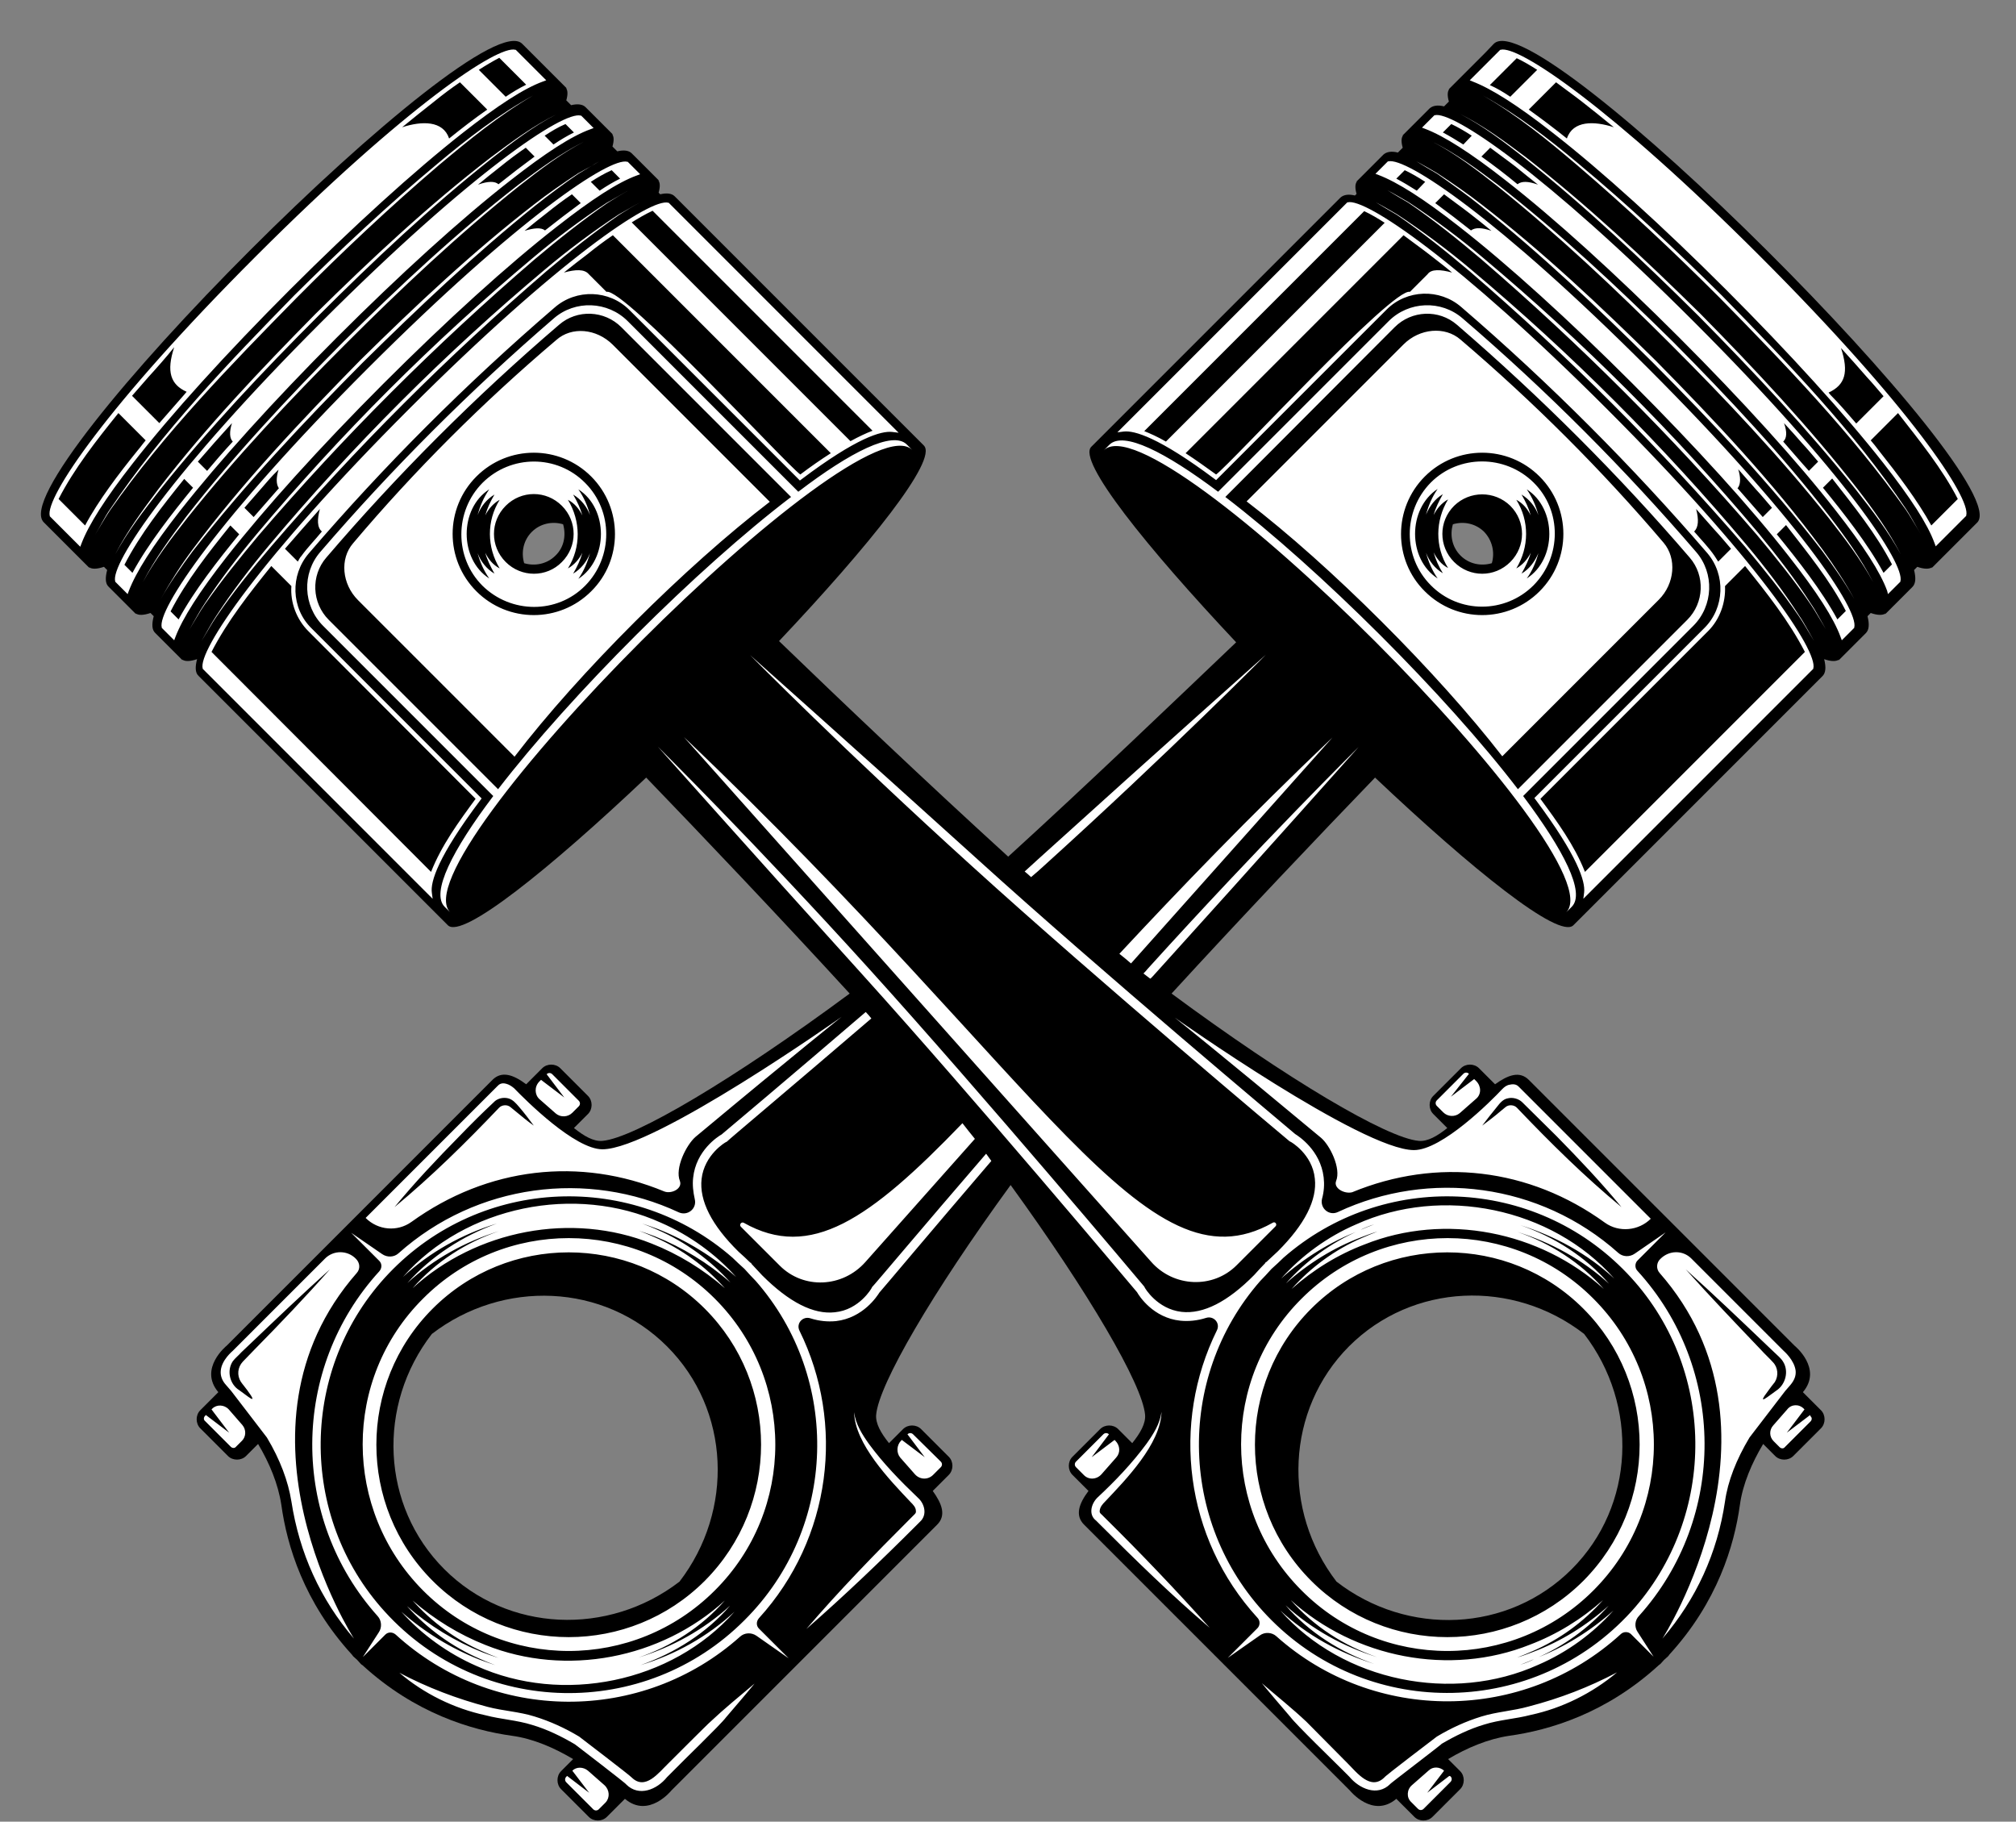 <?xml version="1.0" encoding="UTF-8"?><svg xmlns="http://www.w3.org/2000/svg" xmlns:xlink="http://www.w3.org/1999/xlink" height="453.8" preserveAspectRatio="xMidYMid meet" version="1.0" viewBox="-10.2 -10.2 502.3 453.8" width="502.3" zoomAndPan="magnify"><rect x="-10.2" y="-10.2" width="502.3" height="453.8" fill="#808080" stroke="none"/><g id="change1_1"><path d="M362,0.7L359.8,3l-2.3,2.3l-2.3,2.3l-2.3,2.3l-2.3,2.3c0.1-0.1,0.2-0.2,0.3-0.2c-0.5,0.6-0.5,1.7-0.1,3.1l-1.2,1.2 c-1.6-0.4-2.8-0.2-3.6,0.5l-2.3,2.3l-2.3,2.3l-2.3,2.3c0.1-0.1,0.2-0.2,0.3-0.2c-0.5,0.6-0.5,1.7-0.1,3.1l-1.2,1.2 c-1.6-0.4-2.8-0.2-3.6,0.5l-2.3,2.3l-2.3,2.3l-2.3,2.3c0.1-0.1,0.2-0.2,0.3-0.2c-0.5,0.6-0.5,1.7-0.1,3.1l-0.4,0.4 c-1.6-0.4-2.8-0.2-3.6,0.5l-62.1,62.1c-3.5,3.5,13.7,24.9,36.1,48.7C283,163.9,261,185,241,203.2c-20-18.2-42.1-39.2-57.1-53.7 c22.4-23.7,39.6-45.1,36.1-48.7l-62.1-62.1c-0.7-0.7-1.9-0.9-3.6-0.5l-0.4-0.4c0.4-1.4,0.4-2.5-0.1-3.1c0.1,0.1,0.2,0.1,0.3,0.2 l-2.3-2.3l-2.3-2.3l-2.3-2.3c-0.7-0.7-1.9-0.9-3.6-0.5l-1.2-1.2c0.4-1.4,0.4-2.5-0.1-3.1c0.1,0.1,0.2,0.1,0.3,0.2l-2.3-2.3l-2.3-2.3 l-2.3-2.3c-0.7-0.7-1.9-0.9-3.6-0.5l-1.2-1.2c0.4-1.4,0.4-2.5-0.1-3.1c0.1,0.1,0.2,0.1,0.3,0.2L129,9.8l-2.3-2.3l-2.3-2.3L122.2,3 l-2.3-2.3C109-10.2-10.2,109,0.7,119.9l2.3,2.3l2.3,2.3l2.3,2.3l2.3,2.3l2.3,2.3c-0.1-0.1-0.2-0.2-0.2-0.3c0.7,0.5,1.9,0.5,3.7-0.1 l0.8,0.8c-0.5,1.9-0.5,3.4,0.4,4.2l2.3,2.3l2.3,2.3l2.3,2.3c-0.1-0.1-0.2-0.2-0.2-0.3c0.7,0.5,1.9,0.5,3.7-0.1l0.8,0.8 c-0.5,1.9-0.5,3.4,0.4,4.2l2.3,2.3l2.3,2.3l2.3,2.3c-0.1-0.1-0.2-0.2-0.2-0.3c0.7,0.5,1.9,0.5,3.7-0.1l0,0c-0.5,1.9-0.5,3.4,0.4,4.2 l62.1,62.1c0,0,0,0,0,0c3.6,3.5,25.4-14.1,49.4-36.8c13.7,14.2,33.2,34.7,50.7,53.8c-28.8,21.3-53.6,36-61.6,36.7 c-2.2,0.2-4.6-1.2-7.1-3.2l3.5-3.5c1.2-1.2,1.2-3.3,0-4.5l-6.9-6.9c-1.2-1.2-3.3-1.2-4.5,0l-4,4c-3.2-2.4-6.1-3.4-8.4-1.1 c-6.9,6.9-66.2,66.2-66.2,66.2s-7.1,5.7-2.1,11.6l-4.5,4.5c-1.2,1.2-1.2,3.3,0,4.5l6.9,6.9c1.2,1.2,3.3,1.2,4.5,0l3-3 c2.8,4.7,5,9.9,5.8,15.2c1.4,10.1,5.6,24.2,17.6,37.3c0.1,0.1,0.2,0.3,0.3,0.4c0.3,0.3,0.7,0.6,1,0.9c0.3,0.3,0.6,0.7,0.9,1 c0.1,0.1,0.2,0.2,0.4,0.3c13.1,12,27.2,16.2,37.3,17.6c5.2,0.7,10.5,3,15.2,5.8l-3,3c-1.2,1.2-1.2,3.3,0,4.5l6.9,6.9 c1.2,1.2,3.3,1.2,4.5,0l4.5-4.5c5.9,5,11.6-2.1,11.6-2.1s59.4-59.4,66.2-66.2c2.3-2.3,1.2-5.2-1.1-8.4l4-4c1.2-1.2,1.2-3.3,0-4.5 l-6.9-6.9c-1.2-1.2-3.3-1.2-4.5,0l-3.5,3.5c-2-2.5-3.4-4.9-3.2-7.1c0.7-7.6,13.9-30.3,33.5-57.2c19.5,26.9,32.8,49.6,33.5,57.2 c0.2,2.2-1.2,4.6-3.2,7.1l-3.5-3.5c-1.2-1.2-3.3-1.2-4.5,0l-6.9,6.9c-1.2,1.2-1.2,3.3,0,4.5l4,4c-2.4,3.2-3.4,6.1-1.1,8.4 c6.9,6.9,66.2,66.2,66.2,66.2s5.7,7.1,11.6,2.1l4.5,4.5c1.2,1.2,3.3,1.2,4.5,0l6.9-6.9c1.2-1.2,1.2-3.3,0-4.5l-3-3 c4.7-2.8,9.9-5,15.2-5.8c10.1-1.4,24.2-5.6,37.3-17.6c0.1-0.1,0.3-0.2,0.4-0.3c0.3-0.3,0.6-0.7,0.9-1c0.3-0.3,0.7-0.6,1-0.9 c0.1-0.1,0.2-0.2,0.3-0.4c12-13.1,16.2-27.2,17.6-37.3c0.7-5.2,3-10.5,5.8-15.2l3,3c1.2,1.2,3.3,1.2,4.5,0l6.9-6.9 c1.2-1.2,1.2-3.3,0-4.5l-4.5-4.5c5-5.9-2.1-11.6-2.1-11.6s-59.4-59.4-66.2-66.2c-2.3-2.3-5.2-1.2-8.4,1.1l-4-4 c-1.2-1.2-3.3-1.2-4.5,0l-6.9,6.9c-1.2,1.2-1.2,3.3,0,4.5l3.5,3.5c-2.5,2-4.9,3.4-7.1,3.2c-8-0.7-32.8-15.4-61.6-36.7 c17.5-19.1,37-39.6,50.7-53.8c24,22.7,45.8,40.3,49.4,36.8c0,0,0,0,0,0l62.1-62.1c0.8-0.8,0.9-2.2,0.4-4.2l0,0 c1.7,0.6,3,0.6,3.7,0.1c-0.1,0.1-0.1,0.2-0.2,0.3l2.3-2.3l2.3-2.3l2.3-2.3c0.8-0.8,0.9-2.2,0.4-4.2l0.8-0.8c1.7,0.6,3,0.6,3.7,0.1 c-0.1,0.1-0.1,0.2-0.2,0.3l2.3-2.3l2.3-2.3l2.3-2.3c0.8-0.8,0.9-2.2,0.4-4.2l0.8-0.8c1.7,0.6,3,0.6,3.7,0.1 c-0.1,0.1-0.1,0.2-0.2,0.3l2.3-2.3l2.3-2.3l2.3-2.3l2.3-2.3l2.3-2.3C492.1,109,373-10.2,362,0.7z M128.2,128.2 c-2.1,2.1-5.1,2.7-7.8,1.9c-0.8-2.7-0.2-5.7,1.9-7.8c2.1-2.1,5.1-2.7,7.8-1.9C130.9,123.2,130.3,126.2,128.2,128.2z M159.1,383.8 c-17.7,13.6-42.8,12.7-58.6-3.1s-16.8-40.9-3.1-58.6c17.7-13.6,42.8-12.7,58.6,3.1C171.8,341,172.7,366.1,159.1,383.8z M325.9,325.2 c15.8-15.8,40.9-16.8,58.6-3.1c13.6,17.7,12.7,42.8-3.1,58.6c-15.8,15.8-40.9,16.8-58.6,3.1C309.2,366.1,310.2,341,325.9,325.2z M361.5,130.1c-2.7,0.8-5.7,0.2-7.8-1.9c-2.1-2.1-2.7-5.1-1.9-7.8c2.7-0.8,5.7-0.2,7.8,1.9C361.6,124.4,362.3,127.4,361.5,130.1z"/></g><g id="change2_1"><path d="M246.7,208.3c-0.5-0.5-1.1-1-1.6-1.4c1.1-1,2.3-2.1,3.4-3.1c31.6-28.6,56.3-50.5,56.7-50.9 c0,0-23.6,23.9-55.2,52.5C248.9,206.4,247.8,207.4,246.7,208.3z M174.4,295.4l9.7,9.7c5.9,5.9,15.6,5.5,21.3-0.9l27.3-30.7 c-1-1.2-2-2.5-3.1-3.9c-23.2,24.1-37.9,34.2-54.5,24.8C174.5,294.1,173.9,294.9,174.4,295.4z M300.4,114.7l39.1-39.1 c4-4,10.3-4.6,14.2-1.2C372,90,389,107,404.3,125c3.3,3.9,2.8,10.2-1.2,14.2l-39,39C348,157.4,321.2,130.6,300.4,114.7z M344.8,137.1c7.9,7.9,20.7,7.9,28.6,0c7.9-7.9,7.9-20.7,0-28.6c-7.9-7.9-20.7-7.9-28.6,0C336.9,116.4,336.9,129.3,344.8,137.1z M264.8,102l1.4-1.4c3.5-3.5,13.9,1.8,27.1,11.7l42.5-42.5c5-5,13.1-5.3,18.4-0.7c21,18,40.5,37.6,58.2,58.2 c4.6,5.3,4.3,13.4-0.7,18.4l-42.4,42.4c10.1,13.5,15.6,24.1,12.1,27.6l-1.4,1.4C393.3,203.8,278.1,88.6,264.8,102z M295.1,113.6 c23.4,17.9,54.9,49.3,72.9,72.8l42.2-42.2c4.2-4.2,4.5-11,0.6-15.5c-17.6-20.5-37.1-40-58-58c-4.5-3.9-11.3-3.6-15.5,0.6 L295.1,113.6z M268.7,227.4c1,0.8,2,1.6,2.9,2.4l50.2-56.3C300.9,193.4,283.5,211.5,268.7,227.4z M425.1,125.7 c-20.8-24.8-43.9-47.9-68.7-68.7c-5.8-4.9-12.1-9.6-18.5-13.8c-0.8-0.5-4.3-2.5-5.3-3c1.3,0.8,3.8,2.3,5.2,3.1 c6.3,4.3,12.4,9.2,18.2,14.1c24.5,21.1,47.5,44.1,68.6,68.6c4.6,5.5,9.3,11.3,13.4,17.3c1,1.4,2.8,4.6,3.8,6.2 c-1-1.7-2.5-4.6-3.7-6.3C434.2,137.1,429.7,131.2,425.1,125.7z M346.3,135.6c-7-7-7-18.5,0-25.6c7-7,18.5-7,25.6,0s7,18.5,0,25.6 C364.8,142.7,353.3,142.7,346.3,135.6z M371.2,118.2c-0.8-1.6-1.9-3-3.6-3.9c3.3,5.3,3.2,11.8,0,17.1c1.6-0.9,2.8-2.3,3.6-3.9 c-0.5,1.8-1.3,3.4-2.3,5.2c2-1.2,3.3-3,4.2-5.1c-0.6,2.2-1.5,4.4-2.9,6.3c7.5-4.8,7.5-17.4,0-22.2c1.4,2,2.3,4.2,2.9,6.4 c-0.8-2.1-2.2-3.9-4.2-5.1C369.9,114.7,370.7,116.4,371.2,118.2z M352.1,115.8c-3.9,3.9-3.9,10.1,0,14c3.9,3.9,10.1,3.9,14,0 c3.9-3.9,3.9-10.1,0-14C362.2,112,356,112,352.1,115.8z M348,133.9c-1.4-2-2.3-4.2-2.9-6.4c0.8,2.1,2.2,3.9,4.2,5.1 c-1-1.6-1.8-3.4-2.3-5.2c0.8,1.6,1.9,3,3.6,3.9c-3.3-5.3-3.2-11.8,0-17.1c-1.6,0.9-2.8,2.3-3.6,3.9c0.5-1.8,1.3-3.4,2.3-5.2 c-2,1.2-3.3,3-4.2,5.1c0.6-2.2,1.5-4.4,2.9-6.4C340.5,116.5,340.5,129.1,348,133.9z M277.3,232.7c28.6-31.6,50.6-56.4,51-56.8 c0,0-24,23.7-52.6,55.3c-0.3,0.4-0.6,0.7-1,1.1c0.6,0.5,1.2,0.9,1.7,1.3C276.8,233.3,277,233,277.3,232.7z M390.2,91.7 c37.4,37.4,52.6,60.3,51.4,64.6l0,0.1l-57.3,57.3l0.2-1.6c0.3-2.7-1.5-8.9-12.1-23.1l-0.3-0.4l42.4-42.4c5-5,5.3-13.2,0.7-18.6 C396.6,106,376,85.3,353.9,66.3c-5.4-4.7-13.6-4.4-18.6,0.6l-42.5,42.5l-0.4-0.3c-13.9-10.4-20-12.1-22.6-11.8l-1.6,0.2l57.3-57.3 l0.1,0C329.9,39.1,352.8,54.3,390.2,91.7z M280.3,99.8l54.5-54.5c-1.7-1.1-3.4-2.1-5.1-2.9l-54.8,54.8 C276.4,97.8,278.2,98.6,280.3,99.8C280.2,99.8,280.3,99.8,280.3,99.8z M351.6,57.7c-1.9-1.6-3.9-3.1-5.8-4.6l0,0 c-2.2-1.7-4.2-3.1-6.3-4.7l-54.3,54.3c2.6,1.7,5.1,3.5,7.6,5.3c3.7-2.7,44.1-46.7,48.3-45.5c0,0,4.4-4.4,4.4-4.4 C346.4,56.8,348.7,56.9,351.6,57.7z M424.6,130.8l-5,5c0.2,4.1-1.3,8.3-4.2,11.2l-41.8,41.8c4.2,5.7,8.5,11.6,11.1,18.2l54.8-54.8 C435.6,144.6,430,137.5,424.6,130.8z M411.9,122.2c1.7,2,3.6,3.9,5.1,6.1c0.3,0.5,0.6,0.9,0.9,1.4l3.2-3.2c-1.3-1.5-2.6-3.1-4.1-4.7 l0,0c-1.5-1.7-3-3.4-4.6-5.2C413.1,119.2,413,121.2,411.9,122.2z M452.3,111.9c4,5.1,8,10.3,11.1,16c-3-5.8-6.8-11.1-10.8-16.3 c-12-15.4-25.4-29.7-39.1-43.6c-13.9-13.7-28.2-27.1-43.6-39.1c-5.2-3.9-10.5-7.8-16.3-10.7c5.8,3,11,7,16.1,11 c15.3,12.2,29.5,25.6,43.3,39.3C426.7,82.4,440.1,96.6,452.3,111.9z M428,122.7c-20.8-24.8-43.9-47.9-68.7-68.7 c-5.8-4.9-12.1-9.6-18.5-13.8c-0.8-0.5-4.3-2.5-5.3-3c1.3,0.8,3.8,2.3,5.2,3.1c6.3,4.3,12.4,9.2,18.2,14.1 c24.5,21.1,47.5,44.1,68.6,68.6c4.6,5.5,9.3,11.3,13.4,17.3c1,1.4,2.8,4.6,3.8,6.2c-1-1.7-2.5-4.6-3.7-6.3 C437.2,134.2,432.6,128.3,428,122.7z M218.5,362.9c-4.4-4.2-8.6-8.5-12.2-13.4c-1.7-2.4-3.3-4.9-3.7-7.9c0.2,7.9,8.8,16.8,14.1,22.4 c0.6,0.6,1.3,1.3,1.3,2.2c0.1,0.5-0.3,0.8-0.6,1.1l-0.8,0.8c-8.9,8.9-17.7,17.9-25.9,27.5c9.5-8.3,18.6-17,27.5-25.9 c0,0,0.8-0.8,0.8-0.8C220.9,367.2,220.2,364.4,218.5,362.9z M400.4,81.5c37.4,37.4,52.6,60.3,51.4,64.6l0,0.1l-3.1,3.1l-0.3-0.8 c-1.7-4.7-5.9-11.2-12.8-20c-9.5-12.2-23.4-27.5-39.1-43.2c-15.7-15.7-31-29.6-43.2-39.1c-8.8-6.9-15.3-11-20-12.8l-0.8-0.3l3.1-3.1 l0.1,0C340.1,28.9,363,44.1,400.4,81.5z M344.9,35.1C344.9,35.1,344.9,35.1,344.9,35.1c-1.7-1.1-3.4-2.1-5.1-2.9l-2.1,2.1 c1.7,0.9,3.2,1.8,5.1,3L344.9,35.1z M361.4,47.3c-1.8-1.5-3.7-3-5.5-4.4l0,0c-2.2-1.7-4.2-3.1-6.3-4.7l-2.2,2.2c3,2.2,6,4.5,8.9,6.8 C357.4,46.4,359.1,46.5,361.4,47.3z M432.5,122.9c5.3,6.5,11.2,14,15.1,21.2l2.1-2.1c-3.9-7.6-9.6-14.6-14.9-21.4L432.5,122.9z M422.7,111.4c2.2,2.5,4.3,4.9,6.3,7.2l2.3-2.3c-1.3-1.5-2.6-3.1-4.1-4.7l0,0c-1.4-1.6-2.8-3.2-4.3-4.9c0.6,2,0.6,3.5,0,4.5 L422.7,111.4z M217.3,347.1c-0.4-0.4-1-0.4-1.4,0l0,0l4.3,5.7l-5.7-4.3l-0.2,0.2c-1.1,1.1-1.2,3-0.2,4.2l3.7,4.2 c1.2,1.3,3.2,1.4,4.5,0.1l1.9-1.9c0.4-0.4,0.4-1,0-1.4L217.3,347.1z M402.3,79.6c-13.8-13.6-28-27-43.4-38.9 c-3.3-2.6-7.4-5.4-10.9-7.7c-0.8-0.5-4.3-2.5-5.3-3c1.1,0.7,4,2.4,5.2,3.1c3.4,2.4,7.5,5.3,10.7,7.9c15.2,12.1,29.3,25.5,43,39.1 c14.8,14.9,29.3,30.2,42.1,46.8c2.9,3.9,5.7,7.9,8.1,12.1c-2.3-4.2-5-8.3-7.9-12.3C431.5,109.9,417,94.5,402.3,79.6z M479.7,118.2 l0,0.1l-7.6,7.6l-0.3-0.8c-1.7-4.7-5.9-11.2-12.8-20C449.5,93,435.6,77.7,419.9,62c-15.7-15.7-31-29.6-43.2-39.1 c-8.8-6.9-15.3-11-20-12.8L356,9.8l7.6-7.6l0.1,0c4.3-1.2,27.2,14,64.6,51.4C465.7,91,480.9,113.9,479.7,118.2z M366.1,13.9l6.7-6.7 c-1.7-1.1-3.4-2.1-5.1-2.9l-6.7,6.7C362.8,11.8,364.3,12.7,366.1,13.9z M391.9,21.5c-2.7-2.2-5.4-4.4-8.1-6.5l0,0 c-2.2-1.7-4.2-3.1-6.3-4.7l-6.8,6.8c3.2,2.3,6.4,4.7,9.5,7.2C381.7,19.8,387,19.9,391.9,21.5z M452.3,95.3l6.8-6.8 c-1.3-1.5-2.6-3.1-4.1-4.7l0,0c-2-2.3-4.3-4.9-6.5-7.3c2,6.1,1,9.2-3.1,11.1c0.2,0.2,0.3,0.4,0.5,0.6l0,0l0,0 C448.2,90.5,450.3,93,452.3,95.3z M477.6,114.1c-3.9-7.6-9.6-14.6-14.9-21.4l-6.8,6.8c0.7,0.8,1.4,1.7,2,2.5 c4.6,5.8,9.7,12.5,13.1,18.7L477.6,114.1z M418.8,63.4c-11.5-11.4-23.3-22.5-35.8-32.9c-7.4-6.2-15.2-12.2-23.7-16.9 c8.4,4.8,16,11,23.4,17.3c12.3,10.5,24.1,21.6,35.5,33c16.4,16.7,32.8,33.7,46.4,52.8c1,1.4,2.8,4.6,3.8,6.2c-1-1.6-2.6-4.7-3.7-6.3 C451.7,97.2,435.2,80.2,418.8,63.4z M411.9,70c37.4,37.4,52.6,60.3,51.4,64.6l0,0.1l-3.1,3.1L460,137c-1.7-4.7-5.9-11.2-12.8-20 c-9.5-12.2-23.4-27.5-39.1-43.2s-31-29.6-43.2-39.1c-8.8-6.9-15.3-11-20-12.8l-0.8-0.3l3.1-3.1l0.1,0 C351.6,17.4,374.5,32.6,411.9,70z M356.5,23.6C356.4,23.6,356.4,23.5,356.5,23.6c-1.7-1.1-3.4-2.1-5.1-2.9l-2.1,2.1 c1.7,0.9,3.2,1.8,5.1,3L356.5,23.6z M373,35.8c-1.9-1.5-3.8-3-5.6-4.5l0,0c-2.2-1.7-4.2-3.1-6.3-4.7l-2.2,2.2c3.1,2.2,6.1,4.5,9,6.9 C368.9,34.9,370.5,34.9,373,35.8z M444,111.3c5.3,6.5,11.2,14,15.1,21.2l2.1-2.1c-3.9-7.6-9.6-14.6-14.9-21.4L444,111.3z M434.1,99.8c2.2,2.5,4.3,5,6.4,7.3l2.3-2.3c-1.3-1.5-2.6-3.1-4.1-4.7l0,0c-1.4-1.6-2.8-3.2-4.4-4.9C435.1,97.4,435,99,434.1,99.8z M406.6,74.9c-13.9-13.7-28.2-27.1-43.6-39.1c-5.2-3.9-10.5-7.8-16.3-10.7c5.8,3,11,7,16.1,11C378,48.3,392.2,61.7,406,75.5 c13.8,13.8,27.2,28,39.4,43.3c4,5.1,8,10.3,11.1,16c-3-5.8-6.8-11.1-10.8-16.3C433.8,103.1,420.4,88.8,406.6,74.9z M159.2,284 c0.7,1.9-2.1,3.3-3.9,2.6c-21-8.7-44-6.1-63,7.6c-3.5,2.5-8.3,2.1-11.4-1l32.9-32.9c0.3-0.3,0.9-0.9,2.2-0.5 c0.7,0.2,1.3,0.6,1.9,1.1c2.9,3,15.1,15.2,22,15.2c12.9,0,59.6-33,59.6-33s-10.6,8.4-36.4,29.9C160.8,275,157.9,280.8,159.2,284z M122.8,270.2c-1.2-1.6-2.4-3.2-3.7-4.7c-0.7-0.8-1.5-1.8-2.7-2.1c-1.2-0.3-2.7,0-3.6,1c-2.9,2.7-5.7,5.5-8.5,8.4 c-5.6,5.7-11.1,11.5-16.2,17.7c9.2-7.6,17.8-16.1,26-24.7c0.7-0.8,2.1-0.9,2.9-0.2l1.1,0.9C119.7,267.8,121.2,269.1,122.8,270.2z M78,398c-8.4-9.8-13.6-21.3-15.6-34.2c-0.8-5-2.8-10.4-6.1-15.9l-8.9-11.6l-1.3-1.5c-1-1.1-1.4-2.3-1.3-3.5c0.2-2.7,2.9-4.9,3-5 l0.2-0.2l22.8-22.8c2.1-2.1,5.6-2.1,7.7,0.1c1,1,1.1,2.5,0.2,3.5C44.5,345.9,78,398,78,398z M72,306c-6.8,6.1-13.5,12.5-20.1,18.8 c0,0-2,1.9-2,1.9c-0.6,0.7-1.5,1.4-2.1,2.2c-1.6,2.4-0.7,5.8,1.6,7.2c1.9,1.3,5.1,4.2,2,0c-0.5-0.7-1.2-1.5-1.6-2.1 c-1-1.6-0.8-3.6,0.5-5c0.6-0.6,2.2-2.3,2.9-3C59.5,319.6,66,312.8,72,306z M46.8,340.9c-1.1-1.2-3-1.3-4.1-0.2l-0.2,0.2l4.4,5.8 l-5.8-4.4l-0.2,0.2c-0.4,0.4-0.4,1,0,1.3l6.4,6.4c0.4,0.4,1,0.4,1.3,0l1.5-1.5c1-1,1.1-2.7,0.1-3.9L46.8,340.9z M140.4,434.5 l-4.1-3.6c-1.2-1-2.9-1-3.9,0l4.2,5.5l-5.5-4.2l-0.2,0.2c-0.4,0.4-0.4,1,0,1.4l6.7,6.7c0.4,0.4,1,0.4,1.4,0l1.7-1.7 C141.8,437.6,141.7,435.7,140.4,434.5z M124.2,259.2c-1.3,1.3-1.2,3.3,0,4.4l4.1,3.6c1.2,1,3,0.9,4.1-0.2l1.6-1.6 c0.4-0.4,0.4-1,0-1.4l-6.6-6.6c-0.4-0.4-1-0.4-1.4,0l0,0l4.4,5.8l-5.8-4.4L124.2,259.2z M235.5,277.2c0.4,0.6,0.9,1.2,1.3,1.8 c-15.1,17.6-26.9,31.7-27.9,32.8c-0.5,0.8-4,6.3-10.8,7.1c-2.1,0.2-4.2,0-6.4-0.7c-1.9-0.6-3.6,1.3-2.7,3.1 c11.4,23.1,8,51.7-10.1,71.6c-0.7,0.8-0.7,1.9,0,2.6l7.4,7.4l-8-5.6c-1.3-0.9-3-0.8-4.1,0.2c-24.4,21.8-61.6,21.6-85.8-0.5 c-0.8-0.7-1.9-0.7-2.6,0l-5.6,5.6l4-6.2c0.8-1.2,0.7-2.9-0.3-4c-21.9-24.4-21.7-61.7,0.4-85.9c0.7-0.8,0.7-1.9,0-2.6l-7-7l7.7,5.3 c1.3,0.9,3,0.8,4.1-0.2c19.5-17.4,47.1-20.8,69.8-10.2c2.2,1,4.6-0.9,4-3.3c-0.4-1.8-0.6-3.6-0.4-5.3c0.7-6.8,6.2-10.3,7.1-10.8 c1.2-1,16.9-14.2,35.9-30.5c0.5,0.5,1,1.1,1.4,1.6c-19.7,16.9-35.8,30.4-36,30.7l-0.2,0.1c-0.1,0-5.4,3.1-6.1,9.2 c-0.6,5.4,2.5,11.5,9.2,18.1c1,0.9,2,1.8,2.9,2.7l0,0c0,0,0,0,0,0c0,0,0.1,0.1,0.2,0.1s0.1,0.1,0.1,0.2c0,0,0,0,0,0l0,0 c0.9,1,1.8,1.9,2.7,2.9c6.7,6.7,12.8,9.8,18.1,9.2c6.1-0.6,9.2-6,9.2-6.1l0.1-0.2C207.4,310.2,219.7,295.5,235.5,277.2z M178.1,308.9c-0.9-0.9-1.9-2-2.8-3c-1.1-1-2.1-1.9-3-2.8c-24.7-21.6-62.5-20.3-85.6,3.9c-22.3,23.4-22.7,60.5-1,84.3 c23.9,26.3,64.8,27,89.6,2.1C198.5,370.3,199.4,333.2,178.1,308.9z M171.7,389.8c-6.6,6-14.4,10.3-22.8,12.9 c8.2-2.8,15.7-7.6,21.5-14.2c-15.9,14.5-39.6,19.1-59.6,11.1c-6.6-2.6-12.8-6.4-18.2-11.1c4.8,5.4,10.8,9.8,17.5,12.7 c1.3,0.6,2.6,1.1,3.9,1.6c-1.3-0.4-2.7-0.9-4-1.4c-6.8-2.7-13.2-6.6-18.8-11.5c5,5.6,11.2,10.1,18.1,13.1c1.3,0.6,2.6,1.1,3.9,1.6 c-1.3-0.4-2.6-0.9-4-1.4c-7.1-2.8-13.6-6.8-19.4-11.9c5.1,5.7,11.6,10.4,18.7,13.5c21.4,9.7,48.7,4.2,64.3-13.5 c-6.7,6.2-14.8,10.7-23.4,13.3C158.1,401.5,165.8,396.6,171.7,389.8z M167.9,313.3c20.1,20.1,20.1,52.7,0,72.7 c-20.1,20.1-52.7,20.1-72.7,0s-20.1-52.7,0-72.7C115.2,293.2,147.8,293.2,167.9,313.3z M165.4,315.8c-18.7-18.7-49.1-18.7-67.8,0 c-18.7,18.7-18.7,49.1,0,67.8c18.7,18.7,49.1,18.7,67.8,0C184.1,364.8,184.1,334.5,165.4,315.8z M91.3,309.4 c6.6-6,14.4-10.3,22.8-12.9c-8.2,2.8-15.7,7.6-21.5,14.2c15.9-14.5,39.6-19.1,59.6-11.1c6.6,2.6,12.8,6.4,18.2,11.1 c-4.8-5.4-10.8-9.8-17.5-12.7c-1.3-0.6-2.6-1.1-3.9-1.6c1.3,0.4,2.7,0.9,4,1.4c6.8,2.7,13.2,6.6,18.8,11.5 c-5-5.6-11.2-10.1-18.1-13.1c-1.3-0.6-2.6-1.1-3.9-1.6c1.3,0.4,2.6,0.9,4,1.4c7.1,2.8,13.6,6.8,19.4,11.9 c-5.1-5.7-11.6-10.4-18.7-13.5c-21.4-9.7-48.7-4.2-64.3,13.5c6.7-6.2,14.8-10.7,23.4-13.3C105,297.7,97.3,302.7,91.3,309.4z M156.3,429.1c-2.4,2.3-5.7,6.8-9.1,3.5c-0.4-0.5-12.2-9.5-13.1-10.2c-3.5-2.1-7.2-3.8-11.1-5c-3.8-1.2-7.9-1.4-11.7-2.4 c-7.6-2-15-4.8-22-8.5c6.1,5.2,13.6,8.9,21.5,10.6c3.8,1,7.8,1.2,11.6,2.4c3.7,1.1,7.2,2.8,10.6,4.8c-0.1-0.1,13.2,10.1,12.8,10 c3.2,3.2,7.7,1.3,10.2-1.8c0.4-0.4,1.5-1.5,1.9-1.9c1.8-1.9,11.4-11.1,12.8-13c2.3-2.7,4.9-5.7,7.1-8.4c-3.7,3.1-7.6,6.3-11.1,9.6 C166.7,418.7,156.3,429.1,156.3,429.1z M355.8,257.3c-0.4-0.4-1-0.4-1.4,0l-6.6,6.6c-0.4,0.4-0.4,1,0,1.4l1.6,1.6 c1.1,1.1,2.9,1.2,4.1,0.2l4.1-3.6c1.3-1.1,1.3-3.1,0-4.4l-0.5-0.5l-5.8,4.4L355.8,257.3L355.8,257.3z M386.8,386 c-20.1,20.1-52.7,20.1-72.7,0c-20.1-20.1-20.1-52.7,0-72.7c20.1-20.1,52.7-20.1,72.7,0C406.9,333.4,406.9,365.9,386.8,386z M384.3,315.8c-18.7-18.7-49.1-18.7-67.8,0c-18.7,18.7-18.7,49.1,0,67.8c18.7,18.7,49.1,18.7,67.8,0 C403,364.8,403,334.5,384.3,315.8z M332.2,294.8c-1.3,0.5-2.6,1-3.9,1.6c-6.9,3-13.1,7.5-18.1,13.1c5.6-5,11.9-8.9,18.8-11.5 c1.3-0.5,2.6-1,4-1.4c-1.3,0.5-2.6,1-3.9,1.6c-6.7,2.9-12.7,7.3-17.5,12.7c5.4-4.8,11.6-8.6,18.2-11.1c20-8,43.7-3.3,59.6,11.1 c-5.8-6.6-13.3-11.4-21.5-14.2c8.4,2.6,16.2,6.9,22.8,12.9c-5.9-6.8-13.7-11.7-22.1-14.6c8.6,2.7,16.7,7.1,23.4,13.3 c-15.6-17.7-42.9-23.2-64.3-13.5c-7.2,3.1-13.6,7.8-18.7,13.5c5.7-5.1,12.3-9.2,19.4-11.9C329.6,295.7,330.9,295.2,332.2,294.8z M368.6,404.5c1.3-0.5,2.6-1,3.9-1.6c6.9-3,13.1-7.5,18.1-13.1c-5.6,5-11.9,8.9-18.8,11.5c-1.3,0.5-2.6,1-4,1.4 c1.3-0.5,2.6-1,3.9-1.6c6.7-2.9,12.7-7.3,17.5-12.7c-5.4,4.8-11.6,8.6-18.2,11.1c-20,8-43.7,3.3-59.6-11.1 c5.8,6.6,13.3,11.4,21.5,14.2c-8.4-2.6-16.2-6.9-22.8-12.9c5.9,6.8,13.7,11.7,22.1,14.6c-8.6-2.7-16.7-7.1-23.4-13.3 c15.6,17.7,42.9,23.2,64.3,13.5c7.2-3.1,13.6-7.8,18.7-13.5c-5.7,5.1-12.3,9.2-19.4,11.9C371.2,403.6,369.9,404.1,368.6,404.5z M358.9,417.4c-3.9,1.2-7.6,2.9-11.1,5c-0.9,0.7-12.8,9.7-13.1,10.2c-3.4,3.3-6.8-1.2-9.1-3.5c0,0-10.3-10.4-10.3-10.4 c-3.5-3.3-7.5-6.5-11.1-9.6c2.2,2.7,4.8,5.7,7.1,8.4c1.4,1.9,10.9,11.1,12.8,13c0.4,0.4,1.5,1.5,1.9,1.9c2.5,3,7,5,10.2,1.8 c-0.3,0.1,13-10,12.8-10c3.4-2,6.9-3.7,10.6-4.8c3.8-1.2,7.8-1.4,11.6-2.4c7.9-1.7,15.3-5.4,21.5-10.6c-7,3.7-14.3,6.5-22,8.5 C366.8,416,362.8,416.2,358.9,417.4z M350.9,432.2l-5.5,4.2l4.2-5.5c-1.1-1-2.8-1.1-3.9,0l-4.1,3.6c-1.3,1.1-1.4,3.1-0.2,4.2 l1.7,1.7c0.4,0.4,1,0.4,1.4,0l6.7-6.7c0.4-0.4,0.4-1,0-1.4L350.9,432.2z M264.2,357.1l3.7-4.2c1.1-1.2,1-3-0.2-4.2l-0.2-0.2 l-5.7,4.3l4.3-5.7l0,0c-0.4-0.4-1-0.4-1.4,0l-6.8,6.8c-0.4,0.4-0.4,1,0,1.4l1.9,1.9C261,358.5,263,358.4,264.2,357.1z M322.7,284 c1.3-3.2-1.6-9-3.8-10.8c-25.8-21.5-36.4-29.9-36.4-29.9s46.7,33,59.6,33c7,0,19.2-12.2,22-15.2c0.5-0.5,1.1-1,1.9-1.1 c1.3-0.3,1.9,0.2,2.2,0.5l32.9,32.9c-3,3-7.9,3.5-11.4,1c-18.9-13.7-41.9-16.3-63-7.6C324.8,287.3,322,285.8,322.7,284z M359.1,270.2c1.6-1.2,3.2-2.4,4.7-3.7l1.1-0.9c0.8-0.7,2.2-0.6,2.9,0.2c8.3,8.7,16.8,17.1,26,24.7c-5.1-6.2-10.6-12-16.2-17.7 c-2.8-2.8-5.7-5.6-8.5-8.4c-0.9-0.9-2.4-1.3-3.6-1c-1.2,0.2-2,1.2-2.7,2.1C361.5,267.1,360.3,268.6,359.1,270.2z M265.2,368 l-0.8-0.8c-0.3-0.3-0.7-0.5-0.6-1.1c0.1-0.9,0.7-1.6,1.3-2.2c5.2-5.5,13.9-14.4,14.1-22.4c-0.4,3-2,5.5-3.7,7.9 c-3.6,4.9-7.8,9.3-12.2,13.4c-1.6,1.5-2.4,4.3-0.4,5.8c0,0,0.8,0.8,0.8,0.8c8.9,8.9,17.9,17.7,27.5,25.9 C282.9,386,274.2,376.9,265.2,368z M215.7,100.5l1.4,1.4C203.8,88.6,88.6,203.8,102,217.1l-1.4-1.4c-3.5-3.5,1.9-14.1,12.1-27.6 l-42.4-42.4c-5-5-5.3-13.1-0.7-18.4c17.7-20.6,37.3-40.2,58.2-58.2c5.3-4.6,13.4-4.3,18.4,0.7l42.5,42.5 C201.8,102.3,212.2,97.1,215.7,100.5z M186.9,113.6l-42.3-42.3c-4.2-4.2-11-4.5-15.5-0.6c-20.9,17.9-40.4,37.4-58,58 c-3.9,4.5-3.6,11.3,0.6,15.5l42.2,42.2C132,162.9,163.4,131.5,186.9,113.6z M46.3,128.5c-6.9,8.8-11,15.3-12.8,20l-0.3,0.8l-3.1-3.1 l0-0.1c-1.2-4.3,14-27.2,51.4-64.6c37.4-37.4,60.3-52.6,64.6-51.4l0.1,0l3.1,3.1l-0.8,0.3c-4.7,1.7-11.2,5.9-20,12.8 c-12.2,9.5-27.5,23.4-43.2,39.1S55.8,116.4,46.3,128.5z M137,35.1l2.2,2.2c1.8-1.2,3.3-2.1,5.1-3l-2.1-2.1 C140.4,33,138.7,34,137,35.1C137,35.1,137,35.1,137,35.1z M120.5,47.3c2.3-0.7,4.1-0.9,5.1-0.1c2.9-2.3,5.9-4.6,8.9-6.8l-2.2-2.2 c-2.2,1.5-4.2,3-6.3,4.7l0,0C124.2,44.3,122.3,45.8,120.5,47.3z M54.8,111.6c-1.4,1.6-2.8,3.2-4.1,4.7l2.3,2.3 c2-2.3,4.1-4.7,6.3-7.2l-0.1-0.1c-0.6-1-0.6-2.5,0-4.5C57.5,108.4,56.1,110.1,54.8,111.6L54.8,111.6z M34.3,144.1 c3.9-7.2,9.8-14.7,15.1-21.2l-2.2-2.2c-5.4,6.7-11,13.8-14.9,21.4L34.3,144.1z M397.8,396.3l4,6.2l-5.6-5.6c-0.7-0.7-1.9-0.7-2.6,0 c-24.2,22.1-61.4,22.3-85.8,0.5c-1.1-1-2.9-1.1-4.1-0.2l-8,5.6l7.4-7.4c0.7-0.7,0.7-1.9,0-2.6c-18.2-19.9-21.5-48.5-10.1-71.6 c0.9-1.8-0.8-3.7-2.7-3.1c-2.2,0.7-4.4,0.9-6.4,0.7c-6.8-0.7-10.3-6.2-10.8-7.1c-1.8-2.1-40.4-48.1-68.4-79.1 c-28.6-31.6-50.6-56.4-51-56.8c0,0,24,23.7,52.6,55.3c28.6,31.6,68.2,78.7,68.6,79.2l0.1,0.2c0,0.1,3.1,5.4,9.2,6.1 c5.4,0.6,11.5-2.5,18.1-9.2c0.9-1,1.8-2,2.7-2.9l0,0c0,0,0,0,0,0c0,0,0.1-0.1,0.1-0.2c0,0,0.1-0.1,0.2-0.1c0,0,0,0,0,0l0,0 c1-0.9,1.9-1.8,2.9-2.7c6.7-6.7,9.8-12.8,9.2-18.1c-0.6-6.1-6-9.2-6.1-9.2l-0.2-0.1c-0.5-0.4-47.6-39.9-79.2-68.6 c-31.6-28.6-55.2-52.5-55.2-52.5c0.4,0.4,25.1,22.3,56.7,50.9c31,28.1,77,66.6,79.1,68.4c0.8,0.5,6.3,4,7.1,10.8 c0.2,1.7,0.1,3.5-0.4,5.3c-0.6,2.4,1.8,4.4,4,3.3c22.7-10.6,50.3-7.2,69.8,10.2c1.1,1,2.8,1.1,4.1,0.2l7.7-5.3l-7,7 c-0.7,0.7-0.7,1.9,0,2.6c22.1,24.2,22.3,61.5,0.4,85.9C397.1,393.4,397,395.1,397.8,396.3z M396.2,391.3c21.7-23.9,21.3-61-1-84.3 c-23.1-24.2-60.9-25.5-85.6-3.9c-0.9,0.9-2,1.9-3,2.8c-1,1.1-1.9,2.1-2.8,3c-21.3,24.3-20.3,61.4,2.8,84.5 C331.5,418.3,372.3,417.5,396.2,391.3z M75.9,75.5c13.8-13.8,28-27.2,43.3-39.4c5.1-4,10.3-8,16.1-11c-5.8,2.9-11.1,6.8-16.3,10.7 c-15.5,12-29.8,25.4-43.6,39.1c-13.8,13.9-27.2,28.2-39.2,43.6c-3.9,5.2-7.8,10.5-10.8,16.3c3.1-5.7,7.1-10.9,11.1-16 C48.7,103.5,62.1,89.3,75.9,75.5z M54.3,123.1c21.1-24.6,44.1-47.5,68.6-68.6c5.8-4.9,12-9.8,18.2-14.1c1.4-0.9,3.9-2.4,5.2-3.1 c-1,0.5-4.5,2.6-5.3,3c-6.4,4.2-12.7,8.9-18.5,13.8c-24.8,20.8-47.9,43.9-68.7,68.7c-4.6,5.5-9.2,11.5-13.1,17.5 c-1.1,1.6-2.7,4.6-3.7,6.3c1-1.6,2.8-4.8,3.8-6.2C45,134.4,49.7,128.6,54.3,123.1z M440.8,342.3l-5.8,4.4l4.4-5.8l-0.2-0.2 c-1.2-1.2-3.1-1.1-4.1,0.2l-3.5,4c-1,1.1-1,2.8,0.1,3.9l1.5,1.5c0.4,0.4,1,0.4,1.3,0l6.4-6.4c0.4-0.4,0.4-1,0-1.3L440.8,342.3z M34.7,117c-6.9,8.8-11,15.3-12.8,20l-0.3,0.8l-3.1-3.1l0-0.1c-1.2-4.3,14-27.2,51.4-64.6c37.4-37.4,60.3-52.6,64.6-51.4l0.1,0 l3.1,3.1l-0.8,0.3c-4.7,1.7-11.2,5.9-20,12.8c-12.2,9.5-27.5,23.4-43.2,39.1S44.3,104.8,34.7,117z M125.5,23.6l2.2,2.2 c1.8-1.2,3.3-2.1,5.1-3l-2.1-2.1C128.8,21.5,127.2,22.5,125.5,23.6C125.5,23.5,125.5,23.6,125.5,23.6z M108.9,35.8 c2.5-0.9,4.2-0.9,5.1-0.1c3-2.4,6-4.7,9-6.9l-2.2-2.2c-2.2,1.5-4.2,3-6.3,4.7l0,0C112.6,32.8,110.7,34.3,108.9,35.8z M43.2,100.1 c-1.4,1.6-2.8,3.2-4.1,4.7l2.3,2.3c2-2.4,4.1-4.8,6.4-7.3c-0.8-0.8-0.9-2.4-0.2-4.6C46.1,96.9,44.6,98.5,43.2,100.1L43.2,100.1z M22.8,132.5c3.9-7.2,9.8-14.7,15.1-21.2l-2.2-2.2c-5.4,6.7-11,13.8-14.9,21.4L22.8,132.5z M97.6,213.7l-57.3-57.3l0-0.1 c-1.2-4.3,14-27.2,51.4-64.6c37.4-37.4,60.3-52.6,64.6-51.4l0.1,0l57.3,57.3l-1.6-0.2c-2.7-0.3-8.8,1.4-22.6,11.8l-0.4,0.3L146.6,67 c-5-5-13.2-5.3-18.6-0.6c-22.1,19-42.7,39.6-61.3,61.3c-4.6,5.4-4.4,13.6,0.7,18.6l42.4,42.4l-0.3,0.4 c-10.6,14.1-12.5,20.4-12.1,23.1L97.6,213.7z M147.2,45.2l54.5,54.5c0,0,0,0,0,0c2-1.1,3.9-2,5.5-2.6l-54.8-54.8 C150.5,43.2,148.8,44.2,147.2,45.2z M130.3,57.7c2.9-0.8,5.1-0.9,6.2,0.4c0,0,4.4,4.4,4.4,4.4c4.2-1.2,44.6,42.8,48.3,45.5 c2.5-1.9,5.1-3.7,7.6-5.3l-54.3-54.3c-2.2,1.5-4.2,3-6.3,4.7l0,0C134.2,54.6,132.3,56.1,130.3,57.7z M64.9,121.8 c-1.4,1.6-2.8,3.2-4.1,4.7l3.2,3.2c0.3-0.5,0.5-1,0.9-1.4c1.5-2.1,3.4-4,5.1-6.1c-1.2-1-1.2-3-0.5-5.6 C67.9,118.4,66.4,120.1,64.9,121.8L64.9,121.8z M97.2,207c2.6-6.6,6.9-12.5,11.1-18.2L66.6,147c-2.9-2.9-4.5-7.1-4.2-11.2l-5-5 c-5.4,6.7-11,13.8-14.9,21.4L97.2,207z M57.3,126c21.1-24.6,44.1-47.5,68.6-68.6c5.8-4.9,12-9.8,18.2-14.1c1.4-0.9,3.9-2.4,5.2-3.1 c-1,0.5-4.5,2.6-5.3,3c-6.4,4.2-12.7,8.9-18.5,13.8c-24.8,20.8-47.9,43.9-68.7,68.7c-4.6,5.5-9.2,11.5-13.1,17.5 c-1.1,1.6-2.7,4.6-3.7,6.3c1-1.6,2.8-4.8,3.8-6.2C47.9,137.3,52.6,131.5,57.3,126z M80.2,80.1c13.8-13.6,27.9-27,43-39.1 c3.3-2.6,7.3-5.6,10.7-7.9c1.2-0.7,4.1-2.5,5.2-3.1c-0.9,0.6-4.4,2.5-5.3,3c-3.5,2.3-7.6,5.1-10.9,7.7 c-15.4,11.9-29.5,25.2-43.4,38.9c-14.7,15-29.2,30.3-41.8,47.2c-2.9,3.9-5.5,8-7.9,12.3c2.4-4.2,5.2-8.2,8.1-12.1 C51,110.3,65.4,95,80.2,80.1z M297.9,305l9.7-9.7c0.5-0.5-0.1-1.3-0.7-0.9c-31.7,17.9-56.4-35.1-146.7-121l116.4,130.7 C282.2,310.5,292,310.9,297.9,305z M99.2,30.9c7.4-6.2,15-12.4,23.4-17.3c-8.5,4.7-16.3,10.7-23.7,16.9C86.4,40.9,74.6,52,63.1,63.4 c-16.4,16.8-32.8,33.8-45.9,53.3c-1.1,1.5-2.7,4.7-3.7,6.3c1-1.6,2.8-4.8,3.8-6.2c13.5-19.2,30-36.1,46.4-52.8 C75.1,52.5,86.9,41.4,99.2,30.9z M135.6,110.1c7,7,7,18.5,0,25.6s-18.5,7-25.6,0c-7-7-7-18.5,0-25.6 C117.1,103,128.6,103,135.6,110.1z M110.7,127.5c0.8,1.6,1.9,3,3.6,3.9c-3.2-5.3-3.3-11.8,0-17.1c-1.6,0.9-2.8,2.3-3.6,3.9 c0.5-1.8,1.3-3.5,2.3-5.2c-2,1.2-3.4,3-4.2,5.1c0.6-2.2,1.5-4.4,2.9-6.4c-7.5,4.8-7.5,17.4,0,22.2c-1.4-2-2.3-4.1-2.9-6.3 c0.8,2.1,2.2,3.9,4.2,5.1C112,130.9,111.2,129.3,110.7,127.5z M129.8,129.8c3.9-3.9,3.9-10.1,0-14c-3.9-3.9-10.1-3.9-14,0 c-3.9,3.9-3.9,10.1,0,14C119.7,133.7,126,133.7,129.8,129.8z M133.9,111.7c1.4,2,2.3,4.1,2.9,6.4c-0.8-2.1-2.2-3.9-4.2-5.1 c1,1.7,1.8,3.4,2.3,5.2c-0.8-1.6-1.9-3-3.6-3.9c3.2,5.3,3.3,11.8,0,17.1c1.6-0.9,2.8-2.3,3.6-3.9c-0.5,1.8-1.3,3.5-2.3,5.2 c2-1.2,3.4-3,4.2-5.1c-0.6,2.2-1.5,4.4-2.9,6.4C141.4,129.1,141.4,116.5,133.9,111.7z M142.5,75.7l39.1,39.1 c-20.8,15.9-47.6,42.6-63.6,63.5l-39-39c-4-4-4.6-10.3-1.2-14.2c15.2-18,32.2-35,50.6-50.6C132.2,71.1,138.4,71.6,142.5,75.7z M137.1,108.5c-7.9-7.9-20.7-7.9-28.6,0s-7.9,20.7,0,28.6c7.9,7.9,20.7,7.9,28.6,0C145,129.3,145,116.4,137.1,108.5z M68.4,68 c-13.7,13.9-27.2,28.1-39.1,43.6c-3.9,5.2-7.8,10.5-10.8,16.3c3.1-5.7,7.1-10.9,11.1-16C41.8,96.6,55.2,82.4,69,68.6 c13.8-13.8,28-27.2,43.3-39.3c5.1-4,10.3-8,16.1-11c-5.8,2.9-11.1,6.8-16.3,10.7C96.6,40.9,82.3,54.3,68.4,68z M434.6,336.3 l-8.9,11.6c-3.3,5.5-5.4,10.9-6.1,15.9c-1.9,12.9-7.2,24.4-15.6,34.2c0,0,33.5-52.1-0.7-91.1c-0.9-1-0.8-2.6,0.2-3.5 c2.2-2.2,5.6-2.2,7.7-0.1l22.8,22.8l0.2,0.2c0,0,2.7,2.3,3,5c0.1,1.2-0.3,2.3-1.3,3.5L434.6,336.3z M434,328.9 c-0.5-0.8-1.4-1.5-2.1-2.2c0,0-2-1.9-2-1.9c-6.6-6.3-13.3-12.7-20.1-18.8c6.1,6.8,12.5,13.5,18.8,20.1c0.6,0.7,2.3,2.3,2.9,3 c1.3,1.3,1.5,3.4,0.5,5c-0.5,0.6-1.1,1.4-1.6,2.1c-3.2,4.2,0.1,1.3,2,0C434.7,334.7,435.6,331.3,434,328.9z M22.9,105.2 c-6.9,8.8-11,15.3-12.8,20L9.8,126l-7.6-7.6l0-0.1C1,113.9,16.2,91,53.6,53.6C91,16.2,113.9,1,118.2,2.2l0.1,0l7.6,7.6l-0.8,0.3 c-4.7,1.7-11.2,5.9-20,12.8C93,32.4,77.7,46.3,62,62C46.3,77.7,32.4,93,22.9,105.2z M109.1,7.2l6.7,6.7c1.8-1.2,3.3-2.1,5.1-3 l-6.7-6.7C112.5,5.1,110.8,6.1,109.1,7.2z M90,21.5c4.9-1.6,10.2-1.7,11.7,2.8c3.1-2.5,6.2-4.9,9.5-7.2l-6.8-6.8 c-2.2,1.5-4.2,3-6.3,4.7l0,0C95.4,17.1,92.7,19.3,90,21.5z M26.8,83.7c-1.4,1.6-2.8,3.2-4.1,4.7l6.8,6.8c2-2.3,4.1-4.7,6.3-7.2l0,0 l0,0c0.2-0.2,0.3-0.4,0.5-0.6c-4-1.8-5.1-5-3.1-11.1C31.2,78.8,28.9,81.4,26.8,83.7L26.8,83.7z M11,120.7 c3.3-6.2,8.4-12.9,13.1-18.7c0.7-0.8,1.3-1.7,2-2.5l-6.8-6.8c-5.4,6.7-11,13.8-14.9,21.4L11,120.7z" fill="#FFF"/></g></svg>